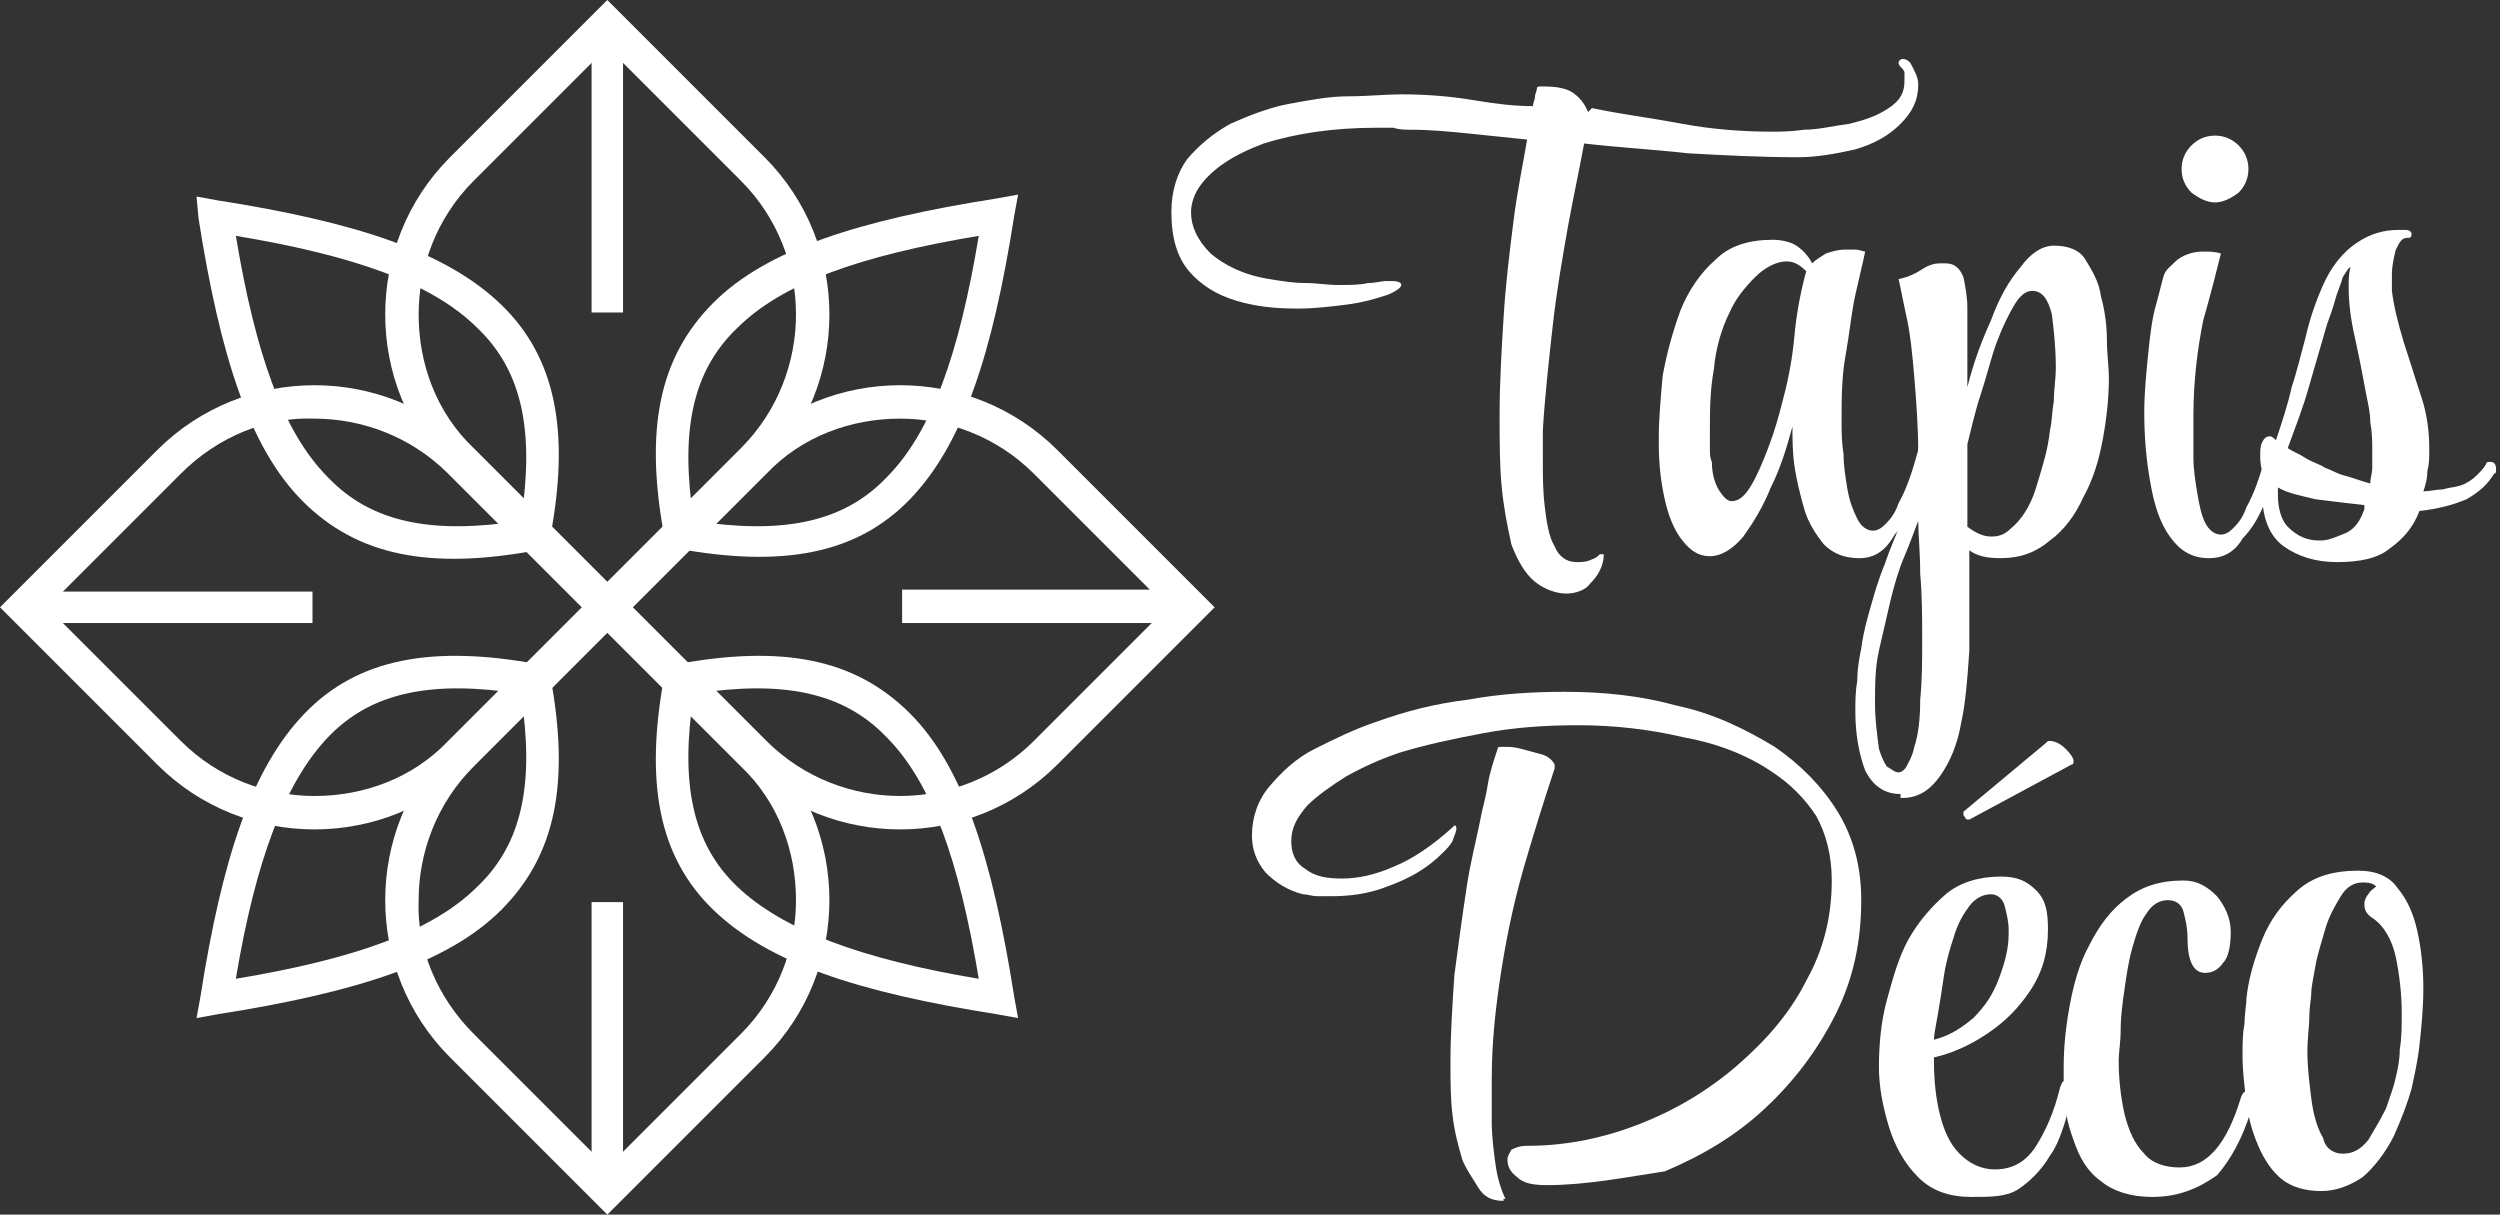 <?xml version="1.0" encoding="utf-8"?>
<!-- Generator: Adobe Illustrator 24.1.0, SVG Export Plug-In . SVG Version: 6.00 Build 0)  -->
<svg version="1.1" id="Layer_1" xmlns="http://www.w3.org/2000/svg" xmlns:xlink="http://www.w3.org/1999/xlink" x="0px" y="0px"
	 width="127.2px" height="61.8px" viewBox="0 0 127.2 61.8" style="enable-background:new 0 0 127.2 61.8;" xml:space="preserve">
<rect x="0" y="0" width="127.2" height="61.8" fill="#333333" stroke="none"/>
<style type="text/css">
	.st0{fill:#FFFFFF;}
</style>
<g>
	<path class="st0" d="M79.7,30.2c-0.5,0-1.1-0.2-1.6-0.6c-0.5-0.4-0.9-1.1-1.2-1.9c-0.2-0.9-0.4-1.9-0.5-3c-0.1-1.1-0.1-2.3-0.1-3.6
		c0-1.6,0.1-3.3,0.2-4.9c0.1-1.7,0.3-3.3,0.5-4.9c0.2-1.6,0.5-3,0.7-4.2c-1-0.1-1.9-0.2-2.9-0.3c-1-0.1-2-0.2-3-0.2
		c-0.3,0-0.6,0-0.9-0.1c-0.3,0-0.6,0-0.9,0c-2.2,0-4.1,0.3-5.7,0.8c-1.6,0.6-2.6,1.3-3.2,2.1c-0.3,0.4-0.5,0.9-0.5,1.4
		c0,0.7,0.3,1.4,1,2.1c0.7,0.6,1.7,1.1,3,1.3c0.6,0.1,1.2,0.2,1.8,0.2s1.1,0.1,1.7,0.1c0.6,0,1.1,0,1.5-0.1c0.4,0,0.7-0.1,0.9-0.1
		c0.1,0,0.2,0,0.3,0c0.4,0,0.5,0.1,0.5,0.2c0,0.1-0.2,0.3-0.7,0.5c-0.6,0.2-1.3,0.4-2.1,0.5c-0.8,0.1-1.6,0.2-2.5,0.2
		c-1.1,0-2.1-0.1-3.1-0.4c-1-0.3-1.8-0.8-2.4-1.5c-0.6-0.7-0.9-1.7-0.9-3c0-1.1,0.3-2,0.8-2.7c0.6-0.7,1.3-1.3,2.2-1.8
		c0.9-0.4,1.9-0.8,2.9-1c1.1-0.2,2.1-0.4,3.1-0.4s1.9-0.1,2.7-0.1c1.3,0,2.5,0.1,3.7,0.3s2.1,0.3,3,0.3h0c0-0.2,0.1-0.3,0.1-0.5
		c0-0.1,0.1-0.3,0.1-0.4c0-0.1,0.1-0.1,0.2-0.1c0.1,0,0.2,0,0.2,0c0.6,0,1.1,0.1,1.4,0.3c0.3,0.2,0.6,0.5,0.8,1L81,5.5
		c1.4,0.3,3,0.5,4.6,0.8s3.2,0.4,4.6,0.4c0.3,0,0.9,0,1.6-0.1c0.7,0,1.5-0.2,2.3-0.3c0.8-0.2,1.4-0.4,2-0.8s0.8-0.8,0.8-1.4
		c0-0.1,0-0.2,0-0.4c0-0.1-0.1-0.2-0.2-0.3c0,0-0.1-0.1-0.1-0.2c0-0.1,0.1-0.2,0.2-0.2c0.2,0,0.3,0.1,0.4,0.2
		c0.2,0.4,0.4,0.7,0.4,1.1c0,0.8-0.3,1.4-0.9,2c-0.6,0.6-1.3,1-2.3,1.3C93.5,7.8,92.5,8,91.5,8c-1.9,0-3.8-0.1-5.6-0.2
		c-1.8-0.2-3.6-0.3-5.3-0.5c-0.2,1.1-0.5,2.5-0.8,4.1c-0.3,1.7-0.6,3.4-0.8,5.2c-0.2,1.8-0.4,3.6-0.5,5.3c0,0.2,0,0.5,0,0.7
		c0,0.3,0,0.5,0,0.8c0,0.8,0,1.6,0.1,2.4c0.1,0.8,0.2,1.5,0.5,2c0.2,0.5,0.6,0.8,1.1,0.8c0.2,0,0.5,0,0.7-0.1
		c0.3-0.1,0.4-0.2,0.5-0.3h0.2c0,0.6-0.3,1.1-0.7,1.5C80.7,30,80.2,30.2,79.7,30.2z"/>
	<path class="st0" d="M94.6,28.4c-0.7,0-1.3-0.2-1.8-0.7c-0.4-0.5-0.8-1.1-1-1.8c-0.2-0.7-0.4-1.5-0.5-2.2c-0.1-0.7-0.1-1.4-0.1-2
		c-0.3,1.1-0.6,2.1-1.1,3.1c-0.4,1-0.9,1.8-1.4,2.5c-0.5,0.6-1.1,1-1.7,1h0c-0.6,0-1-0.3-1.4-0.8c-0.4-0.5-0.7-1.2-0.9-2.1
		c-0.2-0.9-0.3-1.8-0.3-2.8v-0.4c0-0.9,0.1-2,0.2-3.1c0.2-1.1,0.5-2.2,0.9-3.3c0.4-1,1-1.9,1.8-2.6c0.7-0.7,1.7-1,2.9-1
		c0.4,0,0.9,0.1,1.2,0.3s0.6,0.5,0.8,0.9c0.2-0.2,0.4-0.3,0.7-0.5c0.3-0.1,0.6-0.2,1-0.2c0.1,0,0.3,0,0.5,0c0.2,0,0.4,0.1,0.5,0.1
		c-0.1,0.5-0.3,1.3-0.5,2.2c-0.2,0.9-0.3,2-0.5,3.1s-0.2,2.2-0.2,3.3v0.1c0,0.4,0,1,0.1,1.6c0,0.6,0.1,1.2,0.2,1.8s0.3,1.1,0.5,1.5
		c0.2,0.4,0.5,0.6,0.8,0.6h0c0.2,0,0.4-0.1,0.6-0.3s0.5-0.5,0.7-1.1c0.4-0.7,0.7-1.6,1-2.7c0-0.2,0.1-0.3,0.3-0.3
		c0.1,0,0.2,0.1,0.2,0.4v0.1c0,0.6-0.2,1.3-0.5,2.1s-0.7,1.5-1.2,2C95.9,28.1,95.3,28.4,94.6,28.4z M88.1,25.5c0.4,0,0.7-0.3,1-0.8
		c0.3-0.5,0.6-1.2,0.9-2c0.3-0.8,0.5-1.5,0.7-2.3c0.3-1.1,0.5-2.2,0.6-3.3c0.1-1.1,0.3-2.2,0.6-3.3c-0.3-0.3-0.6-0.5-1-0.5
		c-0.5,0-1.1,0.3-1.6,0.8c-0.5,0.5-1,1.1-1.3,1.8c-0.4,0.8-0.7,1.8-0.8,2.9C87,19.9,87,20.9,87,22c0,0.3,0,0.5,0,0.8s0,0.5,0.1,0.7
		c0,0.7,0.2,1.2,0.4,1.5C87.7,25.3,87.9,25.5,88.1,25.5z"/>
	<path class="st0" d="M96.7,40.4c-0.8,0-1.4-0.4-1.8-1.2c-0.3-0.8-0.5-1.8-0.5-3c0-0.5,0-1,0.1-1.6c0-0.6,0.1-1.1,0.2-1.6
		c0.1-0.8,0.3-1.5,0.5-2.2c0.2-0.7,0.4-1.4,0.7-2.1c0.3-0.9,0.7-1.8,1.1-2.7s0.6-1.8,0.6-2.8v-0.1c0-1.4-0.1-2.7-0.2-3.9
		c-0.1-1.2-0.2-2.2-0.4-3.1c-0.2-0.9-0.3-1.5-0.4-1.9c0.5-0.1,0.9-0.3,1.2-0.5c0.3-0.2,0.6-0.3,0.9-0.3H99c0.4,0,0.7,0.2,0.9,0.7
		c0.1,0.5,0.2,1,0.2,1.6c0,0.4,0,1,0,1.7c0,0.7,0,1.4,0,2.3c0.3-1.2,0.7-2.3,1.2-3.4c0.4-1.1,0.9-2,1.5-2.7c0.5-0.7,1.1-1.1,1.7-1.1
		c0.7,0,1.3,0.2,1.6,0.7s0.7,1.1,0.8,1.9c0.2,0.7,0.3,1.5,0.3,2.2c0,0.7,0.1,1.4,0.1,1.9c0,1-0.1,2-0.3,3.1c-0.2,1.1-0.5,2.1-1,3
		c-0.4,0.9-1,1.7-1.7,2.2c-0.7,0.6-1.5,0.9-2.5,0.9c-0.7,0-1.2-0.1-1.6-0.4v1.6c0,0.7,0,1.4,0,2c0,0.6,0,1.1,0,1.5
		c-0.1,1.5-0.2,2.7-0.4,3.6c-0.2,1.2-0.6,2.1-1.1,2.8c-0.5,0.7-1.1,1.1-1.9,1.1H96.7z M96.6,39.3c0.1,0,0.3-0.1,0.4-0.3
		s0.3-0.5,0.4-1c0.2-0.6,0.3-1.4,0.3-2.4c0.1-1,0.1-2,0.1-3c0-1.2,0-2.3-0.1-3.4c0-1.1-0.1-2-0.1-2.7c-0.2,0.5-0.4,1.1-0.7,1.8
		c-0.3,0.7-0.5,1.4-0.7,2.2c-0.2,0.9-0.4,1.7-0.6,2.6s-0.2,1.8-0.2,2.7c0,0.8,0.1,1.5,0.2,2.3c0.1,0.3,0.2,0.6,0.4,0.9
		C96.2,39.1,96.4,39.3,96.6,39.3z M101.3,27.3c0.4,0,0.7-0.1,1-0.4c0.5-0.4,1-1.1,1.3-2.1c0.3-1,0.6-1.9,0.7-2.9
		c0.1-0.4,0.1-0.9,0.2-1.5c0-0.6,0.1-1.1,0.1-1.7c0-1-0.1-1.9-0.2-2.7c-0.2-0.8-0.5-1.2-1-1.2c-0.3,0-0.6,0.2-0.9,0.7
		c-0.3,0.5-0.6,1.1-0.9,1.9c-0.3,0.8-0.5,1.7-0.8,2.6s-0.5,1.8-0.7,2.6c0,0.7,0,1.4,0,2.1c0,0.7,0,1.4,0,2.1
		C100.5,27.1,100.9,27.3,101.3,27.3z"/>
	<path class="st0" d="M112.4,28.4c-0.9,0-1.5-0.4-2-1.1c-0.5-0.7-0.8-1.6-1-2.8c-0.2-1.1-0.3-2.3-0.3-3.5c0-1,0.1-2,0.2-3
		s0.2-1.8,0.4-2.5c0.2-0.7,0.3-1.2,0.4-1.5c0.1-0.3,0.4-0.5,0.7-0.8c0.3-0.2,0.7-0.4,1.3-0.4c0.3,0,0.6,0,0.9,0.1
		c-0.2,0.8-0.5,2-0.9,3.4c-0.3,1.5-0.5,3.1-0.5,4.9c0,0.6,0,1.3,0,2c0,0.7,0.1,1.3,0.2,1.9c0.1,0.6,0.2,1.1,0.4,1.5
		c0.2,0.4,0.5,0.6,0.8,0.6h0c0.2,0,0.4-0.1,0.6-0.3c0.2-0.2,0.5-0.5,0.7-1.1c0.4-0.7,0.7-1.6,1-2.7c0-0.2,0.1-0.3,0.3-0.3
		c0.1,0,0.2,0.1,0.2,0.4v0.1c0,0.6-0.2,1.3-0.5,2.1s-0.7,1.5-1.2,2C113.7,28.1,113.1,28.4,112.4,28.4z M112.7,10.3
		c-0.4,0-0.8-0.2-1.2-0.5c-0.3-0.3-0.5-0.7-0.5-1.2c0-0.5,0.2-0.9,0.5-1.2c0.3-0.3,0.7-0.5,1.2-0.5c0.5,0,0.9,0.2,1.2,0.5
		c0.3,0.3,0.5,0.7,0.5,1.2c0,0.5-0.2,0.9-0.5,1.2C113.5,10.1,113.1,10.3,112.7,10.3z"/>
	<path class="st0" d="M118.9,28.6c-1.1,0-2-0.3-2.7-0.8c-0.7-0.5-1.1-1.4-1.1-2.7c0,0,0-0.2,0-0.3s0-0.4,0.1-0.5
		c-0.1-0.3-0.2-0.6-0.2-1.1c0-0.3,0-0.5,0.1-0.7c0.1-0.2,0.2-0.3,0.4-0.3h0c0.1,0,0.2,0.1,0.3,0.2c0.3-0.9,0.6-1.8,0.8-2.7
		c0.3-0.9,0.5-1.8,0.7-2.5c0.2-0.9,0.5-1.8,0.9-2.7s1-1.7,1.8-2.2c0.6-0.4,1.3-0.6,2-0.6c0,0,0.1,0,0.2,0c0.1,0,0.1,0,0.2,0
		c0.2,0,0.3,0.1,0.3,0.2c0,0.2-0.1,0.2-0.2,0.2c-0.3,0-0.4,0.2-0.6,0.6c-0.1,0.4-0.2,0.8-0.2,1.3c0,0.1,0,0.2,0,0.4s0,0.3,0,0.4
		c0.1,0.8,0.3,1.6,0.6,2.6c0.3,0.9,0.6,1.9,0.9,2.8c0.3,0.9,0.4,1.8,0.4,2.6V23c0,0.3,0,0.6-0.1,1c0,0.4-0.1,0.7-0.2,1
		c0.3,0,0.7-0.1,1-0.1c0.3-0.1,0.6-0.1,0.9-0.2c0.3-0.1,0.6-0.3,0.8-0.5c0.2-0.2,0.4-0.4,0.5-0.6c0-0.1,0.1-0.1,0.2-0.1
		c0.2,0,0.3,0.1,0.3,0.4c0,0.1,0,0.2-0.1,0.2c-0.3,0.5-0.7,0.9-1.4,1.3c-0.7,0.3-1.5,0.5-2.4,0.6c-0.3,0.8-0.8,1.4-1.5,1.9
		C121,28.4,120.1,28.6,118.9,28.6z M118,27.5h0.1c0.4,0,0.8-0.2,1.3-0.4c0.4-0.2,0.7-0.6,0.9-1.2c0,0,0,0,0-0.1c0,0,0,0,0-0.1
		c-0.9-0.1-1.7-0.2-2.5-0.3c-0.8-0.2-1.4-0.3-1.9-0.6c0,0.1,0,0.1,0,0.2c0,0.1,0,0.1,0,0.2c0,0.7,0.2,1.3,0.5,1.6
		C116.9,27.3,117.4,27.5,118,27.5z M120.6,24.6c0-0.3,0.1-0.5,0.1-0.8c0-0.3,0-0.6,0-0.9c0-0.4,0-0.9-0.1-1.4c0-0.5-0.1-0.9-0.2-1.4
		c-0.2-1.1-0.4-2.1-0.6-3s-0.3-1.7-0.3-2.5c0-0.4,0-0.7,0.1-1c-0.1,0-0.2,0.2-0.4,0.5c-0.1,0.4-0.3,0.8-0.4,1.2s-0.3,0.9-0.4,1.2
		c-0.3,1-0.6,2.1-0.9,3.1c-0.3,1.1-0.7,2.1-1.1,3.2c0.3,0.2,0.6,0.3,0.9,0.5c0.3,0.2,0.7,0.3,1,0.5c0.3,0.1,0.6,0.3,1,0.4
		S120.2,24.5,120.6,24.6z"/>
	<path class="st0" d="M78.7,60.3c-0.7,0-1.2-0.1-1.5-0.4c-0.4-0.3-0.5-0.6-0.5-0.9c0-0.2,0.1-0.3,0.2-0.5c0.2-0.1,0.4-0.2,0.8-0.2
		c2,0,3.9-0.4,5.7-1.1c1.8-0.7,3.5-1.7,5-3c1.5-1.3,2.7-2.7,3.5-4.3c0.9-1.6,1.3-3.3,1.3-5.1c0-1.3-0.3-2.4-0.8-3.3
		c-0.6-0.9-1.3-1.6-2.2-2.2c-1.3-0.9-2.9-1.5-4.6-1.8c-1.7-0.4-3.5-0.6-5.3-0.6c-1.6,0-3.2,0.1-4.8,0.4c-1.6,0.3-3,0.6-4.3,1
		c-0.9,0.3-1.8,0.7-2.7,1.2c-0.8,0.5-1.5,1-2,1.5c-0.5,0.6-0.8,1.1-0.8,1.8c0,0.6,0.2,1.1,0.7,1.4c0.5,0.4,1.1,0.5,1.9,0.5
		c0.8,0,1.7-0.2,2.6-0.6c1-0.4,2-1.1,3-2c0,0,0.1-0.1,0.1-0.1c0.1,0,0.1,0.1,0.1,0.2c0,0.1-0.1,0.3-0.2,0.6
		c-0.1,0.2-0.3,0.4-0.5,0.6c-0.8,0.8-1.7,1.3-2.8,1.7c-1,0.4-2,0.5-2.9,0.5c-0.2,0-0.5,0-0.7,0s-0.5-0.1-0.7-0.1
		c-0.8-0.2-1.4-0.6-1.9-1.1c-0.5-0.6-0.7-1.2-0.7-1.9c0-0.9,0.3-1.8,0.9-2.5c0.6-0.7,1.3-1.4,2.3-1.9s2-1,3.2-1.4
		c1.4-0.5,2.9-0.9,4.6-1.1c1.6-0.3,3.3-0.4,4.9-0.4c2,0,3.9,0.2,5.7,0.7c1.9,0.4,3.5,1.2,5,2.1c1.3,0.9,2.4,2,3.2,3.3
		s1.2,2.8,1.2,4.5c0,2.1-0.4,4-1.3,5.8s-2.1,3.4-3.6,4.8c-1.5,1.4-3.2,2.4-5.1,3.2C82.7,59.9,80.7,60.3,78.7,60.3z M76.5,61.1
		c-0.6,0-1-0.2-1.3-0.7s-0.6-0.9-0.8-1.4c-0.2-0.7-0.4-1.4-0.5-2.3c-0.1-0.8-0.1-1.7-0.1-2.7c0-1.4,0.1-2.9,0.2-4.4
		c0.2-1.5,0.4-3,0.6-4.3c0.2-1.4,0.5-2.5,0.7-3.5c0.1-0.6,0.3-1.2,0.4-1.9c0.1-0.6,0.3-1.2,0.5-1.8c0-0.1,0.1-0.1,0.2-0.1
		c0.1,0,0.2,0,0.2,0c0.2,0,0.4,0,0.8,0.1s0.7,0.2,1.1,0.3c0.3,0.1,0.5,0.3,0.6,0.5v0.2c-0.5,1.5-1,3.1-1.5,4.8s-0.9,3.5-1.2,5.4
		c-0.3,1.9-0.5,3.7-0.5,5.6v0.1c0,0.7,0,1.4,0,2.1s0.1,1.5,0.2,2.2c0.1,0.7,0.3,1.3,0.5,1.7H76.5z"/>
	<path class="st0" d="M100.3,60.9c-1.1,0-2-0.3-2.7-1c-0.7-0.7-1.2-1.6-1.5-2.6c-0.3-1-0.5-2-0.5-3c0-1.1,0.1-2.3,0.4-3.4
		s0.6-2.2,1.1-3.1c0.5-0.9,1.2-1.7,1.9-2.3s1.7-0.9,2.8-0.9c0.8,0,1.3,0.2,1.8,0.7s0.6,1.1,0.6,2c0,1.2-0.3,2.2-0.9,3.1
		c-0.6,0.9-1.3,1.6-2.2,2.2c-0.9,0.6-1.8,1-2.7,1.2v0.2c0,1,0.1,1.9,0.3,2.7c0.2,0.8,0.5,1.5,1,2c0.5,0.5,1.1,0.8,1.8,0.8
		c0.9,0,1.6-0.4,2.1-1.2c0.5-0.8,0.9-1.7,1.2-2.9c0-0.1,0.1-0.2,0.1-0.3C105,55,105,55,105.1,55c0.2,0,0.3,0.2,0.3,0.5
		c-0.1,0.6-0.2,1.2-0.4,1.8c-0.2,0.6-0.4,1.1-0.7,1.5c-0.4,0.7-1,1.3-1.6,1.7S101.3,60.9,100.3,60.9z M98.4,52.9
		c0.8-0.2,1.4-0.6,2-1.1c0.6-0.6,1-1.2,1.3-2c0.3-0.8,0.5-1.5,0.5-2.3v-0.2c0-0.4-0.1-0.8-0.2-1.2c-0.1-0.4-0.4-0.6-0.7-0.6
		c-0.4,0-0.8,0.2-1.1,0.6c-0.3,0.4-0.6,0.9-0.8,1.6c-0.2,0.6-0.4,1.3-0.5,2c-0.1,0.7-0.2,1.3-0.3,1.9C98.5,52.2,98.4,52.6,98.4,52.9
		L98.4,52.9z M100.2,41.7c-0.1,0-0.2,0-0.2-0.1c-0.1-0.1-0.1-0.1-0.1-0.2c0,0,0,0,0-0.1l4.2-3.5c0.1-0.1,0.1-0.1,0.2-0.1
		c0.2,0,0.5,0.1,0.8,0.4s0.4,0.5,0.4,0.6c0,0.1,0,0.2-0.1,0.2L100.2,41.7C100.2,41.7,100.2,41.7,100.2,41.7
		C100.2,41.7,100.2,41.7,100.2,41.7z"/>
	<path class="st0" d="M109.5,60.9c-1.1,0-2-0.3-2.6-0.8c-0.7-0.5-1.1-1.2-1.4-2.1c-0.3-0.8-0.5-1.7-0.5-2.7c0-0.2,0-0.3,0-0.5
		c0-0.2,0-0.3,0-0.5c0-1,0.1-2,0.3-3.1c0.2-1.1,0.5-2.2,1-3.1c0.5-1,1.1-1.8,1.9-2.4c0.8-0.6,1.7-0.9,2.9-0.9c0.7,0,1.2,0.3,1.7,0.8
		c0.4,0.5,0.7,1.1,0.7,1.8c0,0.7-0.1,1.3-0.4,1.6c-0.2,0.3-0.5,0.5-0.9,0.5c-0.6,0-0.9-0.6-0.9-1.8c0-0.5-0.1-0.9-0.2-1.3
		c-0.1-0.4-0.4-0.6-0.8-0.6c-0.4,0-0.8,0.2-1.1,0.7c-0.3,0.4-0.5,1-0.7,1.7c-0.2,0.7-0.3,1.4-0.4,2.1s-0.2,1.4-0.2,2.1
		c0,0.6-0.1,1.2-0.1,1.5V54c0,0.9,0.1,1.8,0.3,2.7c0.2,0.8,0.5,1.5,1,2c0.4,0.5,1.1,0.7,1.8,0.7c1.4,0,2.4-1.2,3.1-3.5
		c0.1-0.3,0.2-0.4,0.4-0.4c0.2,0,0.2,0.2,0.2,0.5c0,0.2,0,0.4-0.1,0.6c-0.4,1.3-1,2.4-1.7,3.2C111.8,60.5,110.8,60.9,109.5,60.9z"/>
	<path class="st0" d="M118.1,60.6c-0.8,0-1.5-0.2-2-0.6c-0.5-0.4-0.9-1-1.2-1.7c-0.3-0.7-0.5-1.4-0.6-2.2c-0.1-0.8-0.2-1.6-0.2-2.4
		c0-0.6,0-1.1,0.1-1.6c0-0.5,0.1-1,0.1-1.3c0.1-1,0.4-2,0.8-3c0.4-1,1-1.8,1.8-2.5c0.8-0.7,1.8-1,3.1-1c0.9,0,1.6,0.3,2,0.9
		c0.5,0.6,0.8,1.3,1,2.2c0.2,0.9,0.3,1.9,0.3,2.9s-0.1,2-0.2,2.9c-0.1,0.9-0.3,1.7-0.4,2.2c-0.2,0.7-0.5,1.5-0.9,2.4
		c-0.4,0.8-1,1.6-1.6,2.1C119.6,60.3,118.9,60.6,118.1,60.6z M119.2,58.7c0.5,0,0.9-0.2,1.3-0.7c0.3-0.5,0.6-1,0.9-1.6
		c0.2-0.6,0.4-1.1,0.5-1.6c0.1-0.4,0.2-0.9,0.2-1.4c0.1-0.6,0.1-1.2,0.1-1.8c0-1-0.1-1.9-0.3-2.9c-0.2-0.9-0.6-1.6-1.2-2
		c-0.3-0.2-0.4-0.4-0.4-0.7c0-0.2,0.1-0.4,0.2-0.5c0.1-0.2,0.3-0.3,0.4-0.4c-0.2-0.2-0.5-0.2-0.7-0.2c-0.4,0-0.8,0.2-1.1,0.7
		c-0.3,0.5-0.6,1-0.8,1.7c-0.2,0.7-0.4,1.3-0.5,1.9c-0.1,0.6-0.2,1-0.2,1.3c0,0.3-0.1,0.7-0.1,1.2c0,0.5-0.1,1.1-0.1,1.8
		c0,0.8,0.1,1.6,0.2,2.4c0.1,0.8,0.3,1.5,0.6,2C118.3,58.4,118.7,58.7,119.2,58.7z"/>
</g>
<g>
	<path class="st0" d="M31.5,0.6L38.9,8c2.2,2.2,3.3,5.1,3.3,8s-1.1,5.8-3.3,8l-7.4,7.4l-0.6,0.6l-0.6-0.6l-7.4-7.4
		c-2.2-2.2-3.3-5.1-3.3-8s1.1-5.8,3.3-8l7.4-7.4L30.9,0L31.5,0.6L31.5,0.6z M37.7,9.2l-6.8-6.8l-6.8,6.8c-1.9,1.9-2.8,4.4-2.8,6.8
		c0,2.5,0.9,5,2.8,6.8l6.8,6.8l6.8-6.8c1.9-1.9,2.8-4.4,2.8-6.8C40.5,13.6,39.6,11.1,37.7,9.2L37.7,9.2z"/>
	<path class="st0" d="M61.2,31.5l-7.4,7.4l0,0c-2.2,2.2-5.1,3.3-8,3.3c-2.9,0-5.8-1.1-8-3.3l0,0l-7.4-7.4l-0.6-0.6l0.6-0.6l7.4-7.4
		c2.2-2.2,5.1-3.3,8-3.3c2.9,0,5.8,1.1,8,3.3l7.4,7.4l0.6,0.6L61.2,31.5L61.2,31.5z M52.6,37.7l6.8-6.8l-6.8-6.8
		c-1.9-1.9-4.4-2.8-6.8-2.8c-2.5,0-5,0.9-6.8,2.8l-6.8,6.8l6.8,6.8l0,0c1.9,1.9,4.4,2.8,6.8,2.8C48.2,40.5,50.7,39.6,52.6,37.7
		L52.6,37.7L52.6,37.7z"/>
	<path class="st0" d="M30.3,61.2l-7.4-7.4l0,0c-2.2-2.2-3.3-5.1-3.3-8c0-2.9,1.1-5.8,3.3-8l0,0l7.4-7.4l0.6-0.6l0.6,0.6l7.4,7.4l0,0
		c2.2,2.2,3.3,5.1,3.3,8c0,2.9-1.1,5.8-3.3,8l0,0l-7.4,7.4l-0.6,0.6L30.3,61.2L30.3,61.2z M24.1,52.6l6.8,6.8l6.8-6.8l0,0
		c1.9-1.9,2.8-4.4,2.8-6.8c0-2.5-0.9-5-2.8-6.8l0,0l-6.8-6.8l-6.8,6.8l0,0c-1.9,1.9-2.8,4.4-2.8,6.8C21.2,48.2,22.2,50.7,24.1,52.6
		L24.1,52.6L24.1,52.6z"/>
	<path class="st0" d="M0.6,30.3L8,22.9c2.2-2.2,5.1-3.3,8-3.3c2.9,0,5.8,1.1,8,3.3l7.4,7.4l0.6,0.6l-0.6,0.6l-7.4,7.4l0,0
		c-2.2,2.2-5.1,3.3-8,3.3c-2.9,0-5.8-1.1-8-3.3l0,0l-7.4-7.4L0,30.9L0.6,30.3L0.6,30.3z M9.2,24.1l-6.8,6.8l6.8,6.8l0,0
		c1.9,1.9,4.4,2.8,6.8,2.8c2.5,0,5-0.9,6.8-2.8l0,0l6.8-6.8l-6.8-6.8c-1.9-1.9-4.4-2.8-6.8-2.8C13.6,21.2,11.1,22.2,9.2,24.1
		L9.2,24.1z"/>
	<path class="st0" d="M27.3,28c-5.4,1-9.1,0.3-11.9-2.5c-2.7-2.7-4.2-7.4-5.3-14.4L10,10l1.1,0.2c7,1.1,11.6,2.6,14.4,5.3
		C28.3,18.2,29,22,28,27.3l-0.1,0.6L27.3,28L27.3,28z M16.7,24.3c2.2,2.3,5.3,2.9,9.8,2.2c0.7-4.5,0.1-7.6-2.2-9.8
		C22,14.4,18,13,12,12C13,18,14.4,22,16.7,24.3L16.7,24.3z"/>
	<path class="st0" d="M33.8,27.3c-1-5.4-0.3-9.1,2.5-11.9c2.7-2.7,7.4-4.2,14.4-5.3l1.1-0.2l-0.2,1.1c-1.1,7-2.6,11.6-5.3,14.4
		c-2.7,2.8-6.5,3.5-11.9,2.5l-0.6-0.1L33.8,27.3L33.8,27.3z M37.5,16.7c-2.3,2.2-2.9,5.3-2.2,9.8c4.5,0.7,7.6,0.1,9.8-2.2
		C47.4,22,48.8,18,49.8,12C43.8,13,39.8,14.4,37.5,16.7L37.5,16.7z"/>
	<path class="st0" d="M34.4,33.8c5.4-1,9.1-0.3,11.9,2.5c2.7,2.7,4.2,7.4,5.3,14.4l0.2,1.1l-1.1-0.2c-7-1.1-11.6-2.6-14.4-5.3
		c-2.8-2.7-3.5-6.5-2.5-11.9l0.1-0.6L34.4,33.8L34.4,33.8z M45.1,37.5c-2.2-2.3-5.3-2.9-9.8-2.2c-0.7,4.5-0.1,7.6,2.2,9.8
		c2.3,2.2,6.3,3.7,12.3,4.7C48.8,43.8,47.4,39.8,45.1,37.5L45.1,37.5z"/>
	<path class="st0" d="M28,34.4c1,5.4,0.3,9.1-2.5,11.9c-2.7,2.7-7.4,4.2-14.4,5.3L10,51.8l0.2-1.1c1.1-7,2.6-11.6,5.3-14.4
		c2.7-2.8,6.5-3.5,11.9-2.5l0.6,0.1L28,34.4L28,34.4z M24.3,45.1c2.3-2.2,2.9-5.3,2.2-9.8c-4.5-0.7-7.6-0.1-9.8,2.2
		c-2.2,2.3-3.7,6.3-4.7,12.3C18,48.8,22,47.4,24.3,45.1L24.3,45.1z"/>
	<polygon class="st0" points="1.2,30.1 15.9,30.1 15.9,31.7 1.2,31.7 1.2,30.1 	"/>
	<polygon class="st0" points="31.7,1.2 31.7,15.9 30.1,15.9 30.1,1.2 31.7,1.2 	"/>
	<polygon class="st0" points="60.6,31.7 45.9,31.7 45.9,30 60.6,30 60.6,31.7 	"/>
	<polygon class="st0" points="30.1,60.6 30.1,45.9 31.7,45.9 31.7,60.6 30.1,60.6 	"/>
</g>
</svg>
